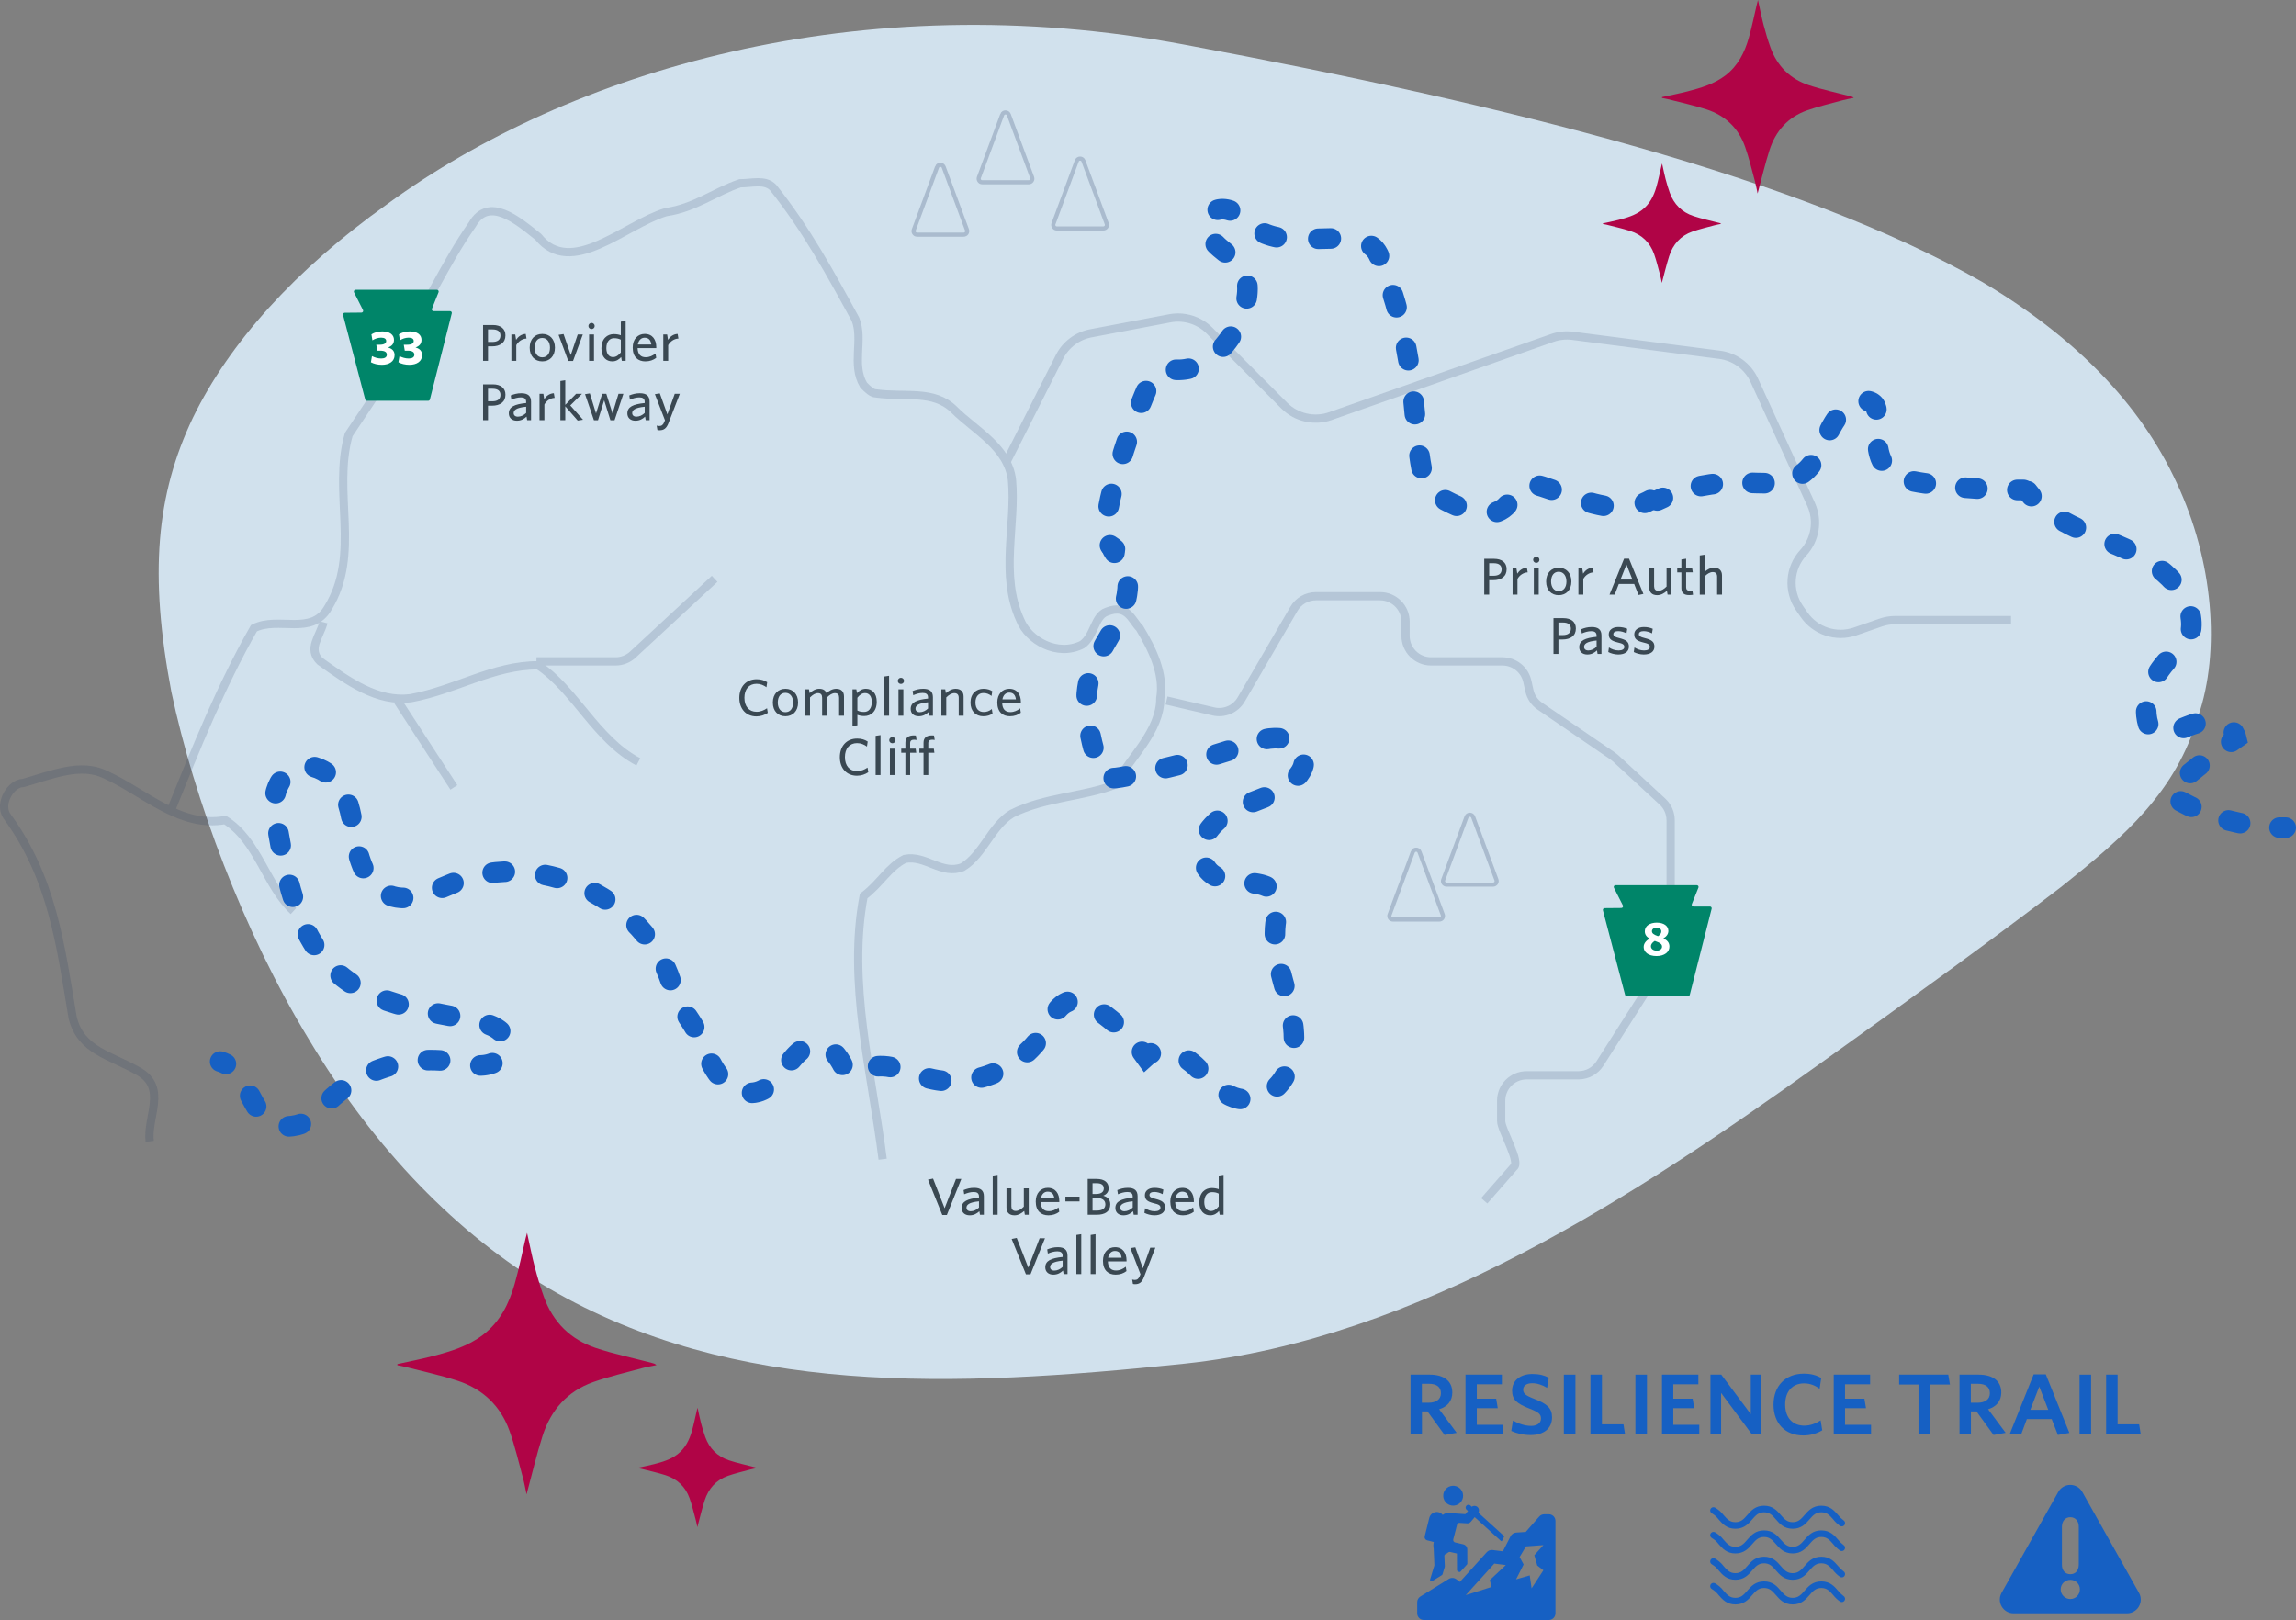 <?xml version="1.0" encoding="UTF-8"?><svg id="Layer_2" xmlns="http://www.w3.org/2000/svg" viewBox="0 0 557.333 393.258"><rect x="0" y="0" width="557.333" height="393.258" fill="#808080" stroke="none"/><g id="Layer_1-2"><path d="M41.609,167.989c5.438,25.746,17.454,58.206,33.447,84.454,16.029,26.732,36.037,47.253,58.252,60.348,44.8,26.071,97.464,24.174,154.291,18.228,56.827-6.038,109.492-40.797,154.266-72.882,22.24-15.902,42.247-30.414,58.277-42.698,15.994-12.736,28.01-23.246,33.447-41.558,5.438-15.72,3.687-37.722-5.215-56.653-8.867-19.315-24.884-35.558-47.184-48.772-44.231-25.279-114.562-42.87-193.591-57.605-79.029-14.82-149.36,6.372-193.616,38.706-22.276,15.885-38.292,33.585-47.159,51.854-8.902,18.688-10.653,37.945-5.215,66.579Z" style="fill:#d1e1ed;"/><g style="opacity:.15;"><path d="M36.335,277.051c-.688-5.981,4.312-12.981-2.688-16.981s-14-5-16-13c-3-18-5-34-16-49-2-3,1-8,4-8,7-2,14-5,20-2,9,4,18,13,29,11,8,5,10,16,16.6,22.089" style="fill:none; stroke:#142c57; stroke-miterlimit:10; stroke-width:2px;"/><path d="M154.951,184.943c-10.304-5.448-15.304-17.448-24.304-23.448-11,0-20,6-31,8-8,1-15-4-22-9-3-3,0-6,.882-9.437" style="fill:none; stroke:#142c57; stroke-miterlimit:10; stroke-width:2px;"/><line x1="110.175" y1="191.143" x2="96.462" y2="170.046" style="fill:none; stroke:#142c57; stroke-miterlimit:10; stroke-width:2px;"/><path d="M173.467,140.51l-19.846,18.394c-1.143,1.06-2.645,1.649-4.204,1.649h-19.2" style="fill:none; stroke:#142c57; stroke-miterlimit:10; stroke-width:2px;"/><path d="M214.256,281.403c-2.608-20.907-8.608-42.907-4.608-63.907,4-3,6-7,10-9,5-1,9,4,14,2,5-3,7-10,12-13,8-4,17-4,25-7,4-7,11-13,11-21,1-6-2-12-5-17-2-2-3-6-8-4-3,1-3,6-6,8-6,3-13-1-15-6-5-11-1-23-2-34-1-8-9-12-14-17s-12-3-19-4c-1,0-2-1-3-2-3-5,0-11-2-16-6-11-12-22-20-32-2-2-5-1-8-1-6,2-11,6-18,7-10,3-23,16-31,6-5-4-12-10-16-3-7,10-11,20-18,30l-6,12-6,9c-4,14,3,29-5,42-4,7-12,2-18,5-8,14-14,29-20.038,43.922" style="fill:none; stroke:#142c57; stroke-miterlimit:10; stroke-width:2px;"/><path d="M360.288,291.494l7.147-8.164c1.77-1.138-3.039-9.07-3.039-11.175v-4.944c0-3.415,2.769-6.184,6.184-6.184h12.575c2.113,0,4.08-1.079,5.215-2.861l16.196-25.418c.633-.993.969-2.146.969-3.323v-30.3c0-1.726-.721-3.373-1.99-4.544l-11.393-10.516c-.22-.203-.455-.39-.703-.56l-17.656-12.08c-1.295-.886-2.204-2.231-2.545-3.762l-.504-2.268c-.629-2.829-3.138-4.843-6.037-4.843h-17.336c-3.415,0-6.184-2.769-6.184-6.184v-3.455c0-3.415-2.769-6.184-6.184-6.184h-15.576c-2.202,0-4.238,1.171-5.345,3.074l-12.79,21.983c-1.366,2.348-4.105,3.53-6.75,2.912l-11.371-2.653" style="fill:none; stroke:#142c57; stroke-miterlimit:10; stroke-width:2px;"/><path d="M244.209,112.333l12.972-25.691c1.508-2.988,4.32-5.105,7.608-5.729l19.164-3.64c3.509-.667,7.121.449,9.643,2.979l18.142,18.2c2.932,2.942,7.294,3.936,11.211,2.556l53.841-18.965c1.589-.56,3.288-.739,4.959-.523l35.678,4.604c3.689.476,6.871,2.821,8.419,6.203l13.758,30.065c1.805,3.945,1.069,8.588-1.869,11.78h0c-3.41,3.706-3.799,9.28-.935,13.424l1.127,1.631c2.752,3.981,7.821,5.639,12.393,4.054l6.214-2.155c1.135-.394,2.328-.595,3.53-.595h28.093" style="fill:none; stroke:#142c57; stroke-miterlimit:10; stroke-width:2px;"/></g><path d="M53.447,257.7c.496.138.958.326,1.39.557" style="fill:none; stroke:#1660c3; stroke-linecap:round; stroke-miterlimit:10; stroke-width:5px;"/><path d="M60.73,265.998c2.331,4.447,4.828,8.664,11.354,7.136,2.202-.515,4.101-1.853,5.564-3.578,7.843-9.245,20.673-13.734,32.568-11.752,3.225.537,6.51,1.524,9.691.141,1.863-.81,3.228-2.58,3.105-4.608-.196-3.228-3.897-4.707-6.997-5.381-11.643-2.532-24.377-3.593-33.489-11.27-11.056-9.314-13.343-25.455-15.786-39.327-.502-2.853.021-5.84,1.683-8.212,4.29-6.124,11.844-2.593,14.676,2.614,2.3,4.23,2.518,9.231,3.5,13.945s3.214,9.722,7.669,11.549c5.432,2.227,11.332-1.165,16.805-3.288,19.304-7.487,43.68,3.269,51.162,22.574.972,2.509,1.694,5.128,2.968,7.498.954,1.773,2.2,3.372,3.214,5.112,2.614,4.483,3.646,9.819,7.574,13.554,1.336,1.27,2.993,2.203,4.813,2.497,8.81,1.426,10.336-11.98,17.684-11.572,2.986.166,4.963,2.616,6.324,5.453.659,1.374,2.397,1.88,3.698,1.085,1.976-1.207,4.58-1.568,6.933-1.262,3.498.455,6.742,2.035,10.161,2.9,10.659,2.696,22.812-2.5,28.227-12.07,1.849-3.267,3.615-7.477,8.077-6.799.933.142,1.82.508,2.626.999,3.48,2.12,6.673,4.706,9.478,7.661" style="fill:none; stroke:#1660c3; stroke-dasharray:2.962 9.872; stroke-linecap:round; stroke-miterlimit:10; stroke-width:5px;"/><path d="M277.213,255.352c.304.397.601.8.892,1.207.383-.351.795-.632,1.228-.851" style="fill:none; stroke:#1660c3; stroke-linecap:round; stroke-miterlimit:10; stroke-width:5px;"/><path d="M288.584,257.467c.554.391,1.076.813,1.554,1.255,4.037,3.731,7.476,8.923,13.793,8.111,3.49-.448,6.41-2.777,8.086-5.87,3.529-6.51,1.909-13.764.052-20.502-1.673-6.068-3.557-12.354-2.031-18.561.228-.928.354-1.889.211-2.833-1.294-8.535-14.909-1.247-18.121-9.743-.961-2.54-.426-5.398,1.144-7.614,5.225-7.376,15.924-6.741,21.534-13.116,1.448-1.645,2.505-3.811.994-6.288-.903-1.479-2.424-2.504-4.114-2.89-3.144-.718-6.299.405-9.31,1.438-9.876,3.389-20.015,6.008-30.297,7.826-1.476.261-3.182.446-4.302-.55-.716-.636-1.007-1.611-1.267-2.532-1.945-6.896-3.896-14.208-2.014-21.122,1.563-5.744,5.597-10.481,7.879-15.979,1.423-3.428,1.901-7.635.831-11.072" style="fill:none; stroke:#1660c3; stroke-dasharray:2.958 9.86; stroke-linecap:round; stroke-miterlimit:10; stroke-width:5px;"/><path d="M270.638,133.277c-.365-.329-.765-.629-1.201-.897" style="fill:none; stroke:#1660c3; stroke-linecap:round; stroke-miterlimit:10; stroke-width:5px;"/><path d="M270.514,134.181c-.276-.426-.515-.865-.722-1.314" style="fill:none; stroke:#1660c3; stroke-linecap:round; stroke-miterlimit:10; stroke-width:5px;"/><path d="M269.131,122.891c.223-1.25.513-2.489.822-3.688,2.317-9.004,5.372-17.819,9.124-26.326.408-.926.858-1.891,1.675-2.488,1.387-1.015,3.294-.647,5.013-.611,7.146.151,12.841-6.208,15.532-12.83,1.537-3.782,2.377-8.333.181-11.774-2.111-3.309-6.445-4.644-8.115-8.457-.554-1.266-.626-2.735.015-3.959,1.363-2.606,4.442-2.31,6.559-1.048,1.687,1.006,3.013,2.518,4.622,3.644,6.999,4.897,16.706,1.293,25.059,3.078,1.52.325,3.071.879,4.103,2.04.684.769,1.085,1.743,1.46,2.702,3.528,8.994,5.97,18.413,7.256,27.987.931,6.927,1.259,13.93,2.341,20.835.369,2.355.873,4.802,2.373,6.654,1.337,1.65,3.307,2.632,5.215,3.564,4.221,2.064,9.781,3.958,13.165.698,1.677-1.615,2.447-4.279,4.625-5.104,1.364-.517,2.889-.129,4.277.317,6.47,2.082,13.464,5.366,19.897,5.034" style="fill:none; stroke:#1660c3; stroke-dasharray:3.044 10.147; stroke-linecap:round; stroke-miterlimit:10; stroke-width:5px;"/><path d="M399.256,122.064c.454-.192.903-.411,1.347-.659" style="fill:none; stroke:#1660c3; stroke-linecap:round; stroke-miterlimit:10; stroke-width:5px;"/><path d="M402.288,121.484c.452-.214.907-.421,1.366-.62" style="fill:none; stroke:#1660c3; stroke-linecap:round; stroke-miterlimit:10; stroke-width:5px;"/><path d="M412.888,117.987c3.159-.627,6.383-.92,9.603-.864,5.136.089,10.796.913,14.959-2.095,3.203-2.313,4.614-6.297,6.304-9.868,1.69-3.571,4.318-7.28,8.232-7.823,1.071-.148,2.297.024,2.977.865.489.606.594,1.429.639,2.207.255,4.433-.662,9.417,2.111,12.884,2.195,2.744,5.981,3.527,9.461,4.018,5.861.826,11.766,1.338,17.682,1.534" style="fill:none; stroke:#1660c3; stroke-dasharray:2.905 9.685; stroke-linecap:round; stroke-miterlimit:10; stroke-width:5px;"/><path d="M489.69,118.934c.5.002,1,.002,1.5-.001" style="fill:none; stroke:#1660c3; stroke-linecap:round; stroke-miterlimit:10; stroke-width:5px;"/><path d="M492.183,119.256c.297.407.607.799.928,1.178" style="fill:none; stroke:#1660c3; stroke-linecap:round; stroke-miterlimit:10; stroke-width:5px;"/><path d="M501.147,126.69c4.086,2.233,8.643,3.884,12.935,5.699,7.949,3.362,16.334,8.789,17.707,17.309.297,1.84.214,3.811-.678,5.447-.827,1.516-2.253,2.592-3.534,3.749-4.714,4.256-7.935,10.905-6.098,16.984.201.664.474,1.335.983,1.807,1.111,1.03,2.877.758,4.314.278,2.911-.973,5.668-2.54,8.72-2.869.82-.088,1.679-.048,2.51.116" style="fill:none; stroke:#1660c3; stroke-dasharray:3.072 10.24; stroke-linecap:round; stroke-miterlimit:10; stroke-width:5px;"/><path d="M542.255,177.831c.264.414.463.873.58,1.375-.41.286-.819.574-1.226.864" style="fill:none; stroke:#1660c3; stroke-linecap:round; stroke-miterlimit:10; stroke-width:5px;"/><path d="M533.899,185.838c-1.698,1.336-3.373,2.7-5.026,4.092-.746.628-1.555,1.41-1.5,2.384.059,1.045,1.073,1.742,1.993,2.242,5.919,3.221,12.469,5.27,19.164,6.027" style="fill:none; stroke:#1660c3; stroke-dasharray:2.889 9.629; stroke-linecap:round; stroke-miterlimit:10; stroke-width:5px;"/><path d="M553.333,200.903c.5.01,1.0.013,1.5.008" style="fill:none; stroke:#1660c3; stroke-linecap:round; stroke-miterlimit:10; stroke-width:5px;"/><path d="M86.314,70.35h19.745c.301,0,.508.304.396.584l-1.605,4.012c-.112.28.094.584.396.584h4.003c.278,0,.481.262.413.531l-5.309,20.906c-.048.189-.218.321-.413.321h-14.881c-.194,0-.363-.131-.412-.318l-5.382-20.518c-.07-.269.131-.532.408-.534l4.061-.036c.316-.003.519-.337.376-.619l-2.175-4.295c-.144-.283.062-.619.38-.619Z" style="fill:#008569;"/><path d="M392.14,214.877h19.745c.301,0,.508.304.396.584l-1.605,4.012c-.112.28.094.584.396.584h4.003c.278,0,.481.262.413.531l-5.309,20.906c-.048.189-.218.321-.413.321h-14.881c-.194,0-.363-.131-.412-.318l-5.382-20.518c-.07-.269.131-.532.408-.534l4.061-.036c.316-.003.519-.337.376-.619l-2.175-4.295c-.144-.283.062-.619.38-.619Z" style="fill:#008569;"/><rect x="110.175" y="97.197" width="133.904" height="48.573" style="fill:none;"/><rect x="344.692" y="134.652" width="88.767" height="38.447" style="fill:none;"/><path d="M362.458,140.834h-.972v3.514h-1.199v-8.695h2.375c1.906,0,3.058.899,3.058,2.519,0,1.775-1.307,2.663-3.262,2.663ZM362.602,136.72h-1.115v3.046h1.031c1.248,0,1.991-.479,1.991-1.559,0-.983-.672-1.487-1.907-1.487Z" style="fill:#3a4852;"/><path d="M368.351,140.546v3.802h-1.188v-6.404h.935l.204,1.307c.479-.731,1.247-1.391,2.339-1.44l.192,1.127c-1.103.048-2.039.768-2.483,1.607Z" style="fill:#3a4852;"/><path d="M372.923,136.636c-.42,0-.768-.324-.768-.744,0-.408.348-.755.768-.755s.756.348.756.755c0,.42-.336.744-.756.744ZM372.323,144.348v-6.404h1.188v6.404h-1.188Z" style="fill:#3a4852;"/><path d="M378.358,144.48c-1.763,0-3.047-1.223-3.047-3.322,0-2.111,1.296-3.346,3.047-3.346,1.775,0,3.082,1.235,3.082,3.346,0,2.099-1.319,3.322-3.082,3.322ZM378.358,138.795c-1.212,0-1.847.995-1.847,2.362,0,1.319.659,2.339,1.847,2.339,1.235,0,1.883-.983,1.883-2.339,0-1.331-.684-2.362-1.883-2.362Z" style="fill:#3a4852;"/><path d="M384.334,140.546v3.802h-1.188v-6.404h.935l.204,1.307c.479-.731,1.247-1.391,2.339-1.44l.192,1.127c-1.103.048-2.039.768-2.483,1.607Z" style="fill:#3a4852;"/><path d="M394.233,135.616h1.199l3.49,8.563-1.188.252-1.055-2.675h-3.731l-1.007,2.591h-1.248l3.538-8.731ZM393.358,140.69h2.902l-1.451-3.658-1.451,3.658Z" style="fill:#3a4852;"/><path d="M404.793,144.348l-.155-.923c-.648.564-1.44,1.055-2.363,1.055-1.283,0-1.942-.72-1.942-1.883v-4.653h1.187v4.365c0,.672.312,1.116,1.056,1.116.672,0,1.344-.42,1.967-1.044v-4.438h1.188v6.404h-.935Z" style="fill:#3a4852;"/><path d="M410.038,144.456c-1.139,0-1.895-.408-1.895-1.691v-3.826h-1.008v-.995h1.008v-2.135l1.151-.18v2.315h1.463l.156.995h-1.619v3.622c0,.528.24.852.935.852.228,0,.432-.012.588-.048l.155,1.007c-.203.048-.503.084-.935.084Z" style="fill:#3a4852;"/><path d="M416.817,144.348v-4.366c0-.671-.311-1.115-1.056-1.115-.671,0-1.343.42-1.967,1.044v4.438h-1.188v-9.511l1.188-.18v4.138c.565-.48,1.332-.984,2.267-.984,1.272,0,1.943.72,1.943,1.883v4.653h-1.188Z" style="fill:#3a4852;"/><path d="M379.265,155.234h-.972v3.514h-1.199v-8.695h2.375c1.906,0,3.058.899,3.058,2.519,0,1.775-1.307,2.663-3.262,2.663ZM379.408,151.12h-1.115v3.046h1.031c1.248,0,1.991-.479,1.991-1.559,0-.983-.672-1.487-1.907-1.487Z" style="fill:#3a4852;"/><path d="M387.796,158.748l-.144-.863c-.552.527-1.283.995-2.351.995-1.188,0-1.955-.695-1.955-1.775,0-1.595,1.392-2.231,4.21-2.519v-.276c0-.804-.504-1.091-1.283-1.091-.804,0-1.571.24-2.303.552l-.156-1.02c.791-.312,1.547-.54,2.555-.54,1.595,0,2.374.636,2.374,2.051v4.485h-.947ZM387.557,155.486c-2.483.24-3.035.875-3.035,1.547,0,.527.384.863,1.02.863.732,0,1.44-.348,2.016-.899v-1.511Z" style="fill:#3a4852;"/><path d="M392.801,158.88c-.875,0-1.835-.288-2.41-.6l.168-1.115c.636.419,1.44.731,2.339.731.875,0,1.391-.312,1.391-.852,0-.587-.384-.815-1.606-1.091-1.548-.384-2.171-.839-2.171-1.979,0-1.02.888-1.763,2.326-1.763.815,0,1.548.156,2.159.432l-.18,1.103c-.588-.311-1.319-.54-2.016-.54-.779,0-1.175.288-1.175.744,0,.432.336.684,1.403.935,1.631.408,2.374.863,2.374,2.075,0,1.175-.911,1.919-2.603,1.919Z" style="fill:#3a4852;"/><path d="M398.992,158.88c-.875,0-1.835-.288-2.41-.6l.168-1.115c.636.419,1.44.731,2.339.731.875,0,1.391-.312,1.391-.852,0-.587-.384-.815-1.606-1.091-1.548-.384-2.171-.839-2.171-1.979,0-1.02.888-1.763,2.326-1.763.815,0,1.548.156,2.159.432l-.18,1.103c-.588-.311-1.319-.54-2.016-.54-.779,0-1.175.288-1.175.744,0,.432.336.684,1.403.935,1.631.408,2.374.863,2.374,2.075,0,1.175-.911,1.919-2.603,1.919Z" style="fill:#3a4852;"/><path d="M229.837,294.946h-1.103l-3.466-8.587,1.224-.252,2.807,7.196,2.758-7.112h1.296l-3.515,8.755Z" style="fill:#3a4852;"/><path d="M237.877,294.886l-.144-.863c-.552.527-1.283.995-2.351.995-1.188,0-1.955-.695-1.955-1.775,0-1.595,1.391-2.231,4.209-2.519v-.276c0-.804-.503-1.091-1.283-1.091-.804,0-1.571.24-2.303.552l-.155-1.02c.791-.312,1.547-.54,2.555-.54,1.595,0,2.374.636,2.374,2.051v4.485h-.947ZM237.637,291.624c-2.482.24-3.034.875-3.034,1.547,0,.527.384.863,1.02.863.731,0,1.44-.348,2.015-.899v-1.511Z" style="fill:#3a4852;"/><path d="M240.975,294.886v-9.511l1.188-.18v9.69h-1.188Z" style="fill:#3a4852;"/><path d="M248.773,294.886l-.156-.923c-.647.564-1.438,1.055-2.362,1.055-1.283,0-1.943-.72-1.943-1.883v-4.653h1.188v4.365c0,.672.312,1.116,1.056,1.116.672,0,1.343-.42,1.967-1.044v-4.438h1.188v6.404h-.935Z" style="fill:#3a4852;"/><path d="M254.486,295.018c-1.739,0-3.07-1.007-3.07-3.358,0-2.051,1.247-3.311,2.915-3.311,1.919,0,2.806,1.44,2.806,3.203v.252h-4.533c.048,1.511.779,2.207,1.967,2.207.947,0,1.667-.36,2.387-.912l.168,1.056c-.695.54-1.559.863-2.639.863ZM252.662,290.917h3.274c-.132-1.044-.636-1.643-1.619-1.643-.804,0-1.463.552-1.655,1.643Z" style="fill:#3a4852;"/><path d="M258.614,291.648v-1.163h3.431v1.163h-3.431Z" style="fill:#3a4852;"/><path d="M266.174,294.886h-2.147v-8.695h2.171c1.98,0,2.915.924,2.915,2.267,0,.876-.492,1.463-1.308,1.799,1.02.288,1.703.935,1.703,2.087,0,1.739-1.259,2.542-3.334,2.542ZM266.174,287.223h-.972v2.614h.888c1.199,0,1.847-.492,1.847-1.343,0-.791-.527-1.271-1.763-1.271ZM266.222,290.82h-1.02v3.046h1.067c1.295,0,2.051-.503,2.051-1.499s-.743-1.547-2.099-1.547Z" style="fill:#3a4852;"/><path d="M275.196,294.886l-.144-.863c-.552.527-1.283.995-2.351.995-1.188,0-1.955-.695-1.955-1.775,0-1.595,1.392-2.231,4.21-2.519v-.276c0-.804-.504-1.091-1.283-1.091-.804,0-1.571.24-2.303.552l-.156-1.02c.791-.312,1.547-.54,2.555-.54,1.595,0,2.374.636,2.374,2.051v4.485h-.947ZM274.957,291.624c-2.483.24-3.035.875-3.035,1.547,0,.527.384.863,1.02.863.732,0,1.44-.348,2.016-.899v-1.511Z" style="fill:#3a4852;"/><path d="M280.201,295.018c-.875,0-1.835-.288-2.41-.6l.168-1.115c.636.419,1.44.731,2.339.731.875,0,1.391-.312,1.391-.852,0-.587-.384-.815-1.606-1.091-1.548-.384-2.171-.839-2.171-1.979,0-1.02.888-1.763,2.326-1.763.815,0,1.548.156,2.159.432l-.18,1.103c-.588-.311-1.319-.54-2.016-.54-.779,0-1.175.288-1.175.744,0,.432.336.684,1.403.935,1.631.408,2.374.863,2.374,2.075,0,1.175-.911,1.919-2.603,1.919Z" style="fill:#3a4852;"/><path d="M287.149,295.018c-1.738,0-3.07-1.007-3.07-3.358,0-2.051,1.248-3.311,2.915-3.311,1.919,0,2.807,1.44,2.807,3.203v.252h-4.534c.048,1.511.78,2.207,1.967,2.207.948,0,1.668-.36,2.387-.912l.168,1.056c-.695.54-1.559.863-2.639.863ZM285.326,290.917h3.274c-.133-1.044-.636-1.643-1.619-1.643-.804,0-1.464.552-1.655,1.643Z" style="fill:#3a4852;"/><path d="M296.076,294.886l-.156-.923c-.504.576-1.188,1.055-2.159,1.055-1.438,0-2.639-1.007-2.639-3.154,0-2.338,1.403-3.466,3.022-3.466.66,0,1.26.12,1.691.288v-3.31l1.176-.18v9.69h-.935ZM295.836,289.753c-.527-.252-.947-.36-1.655-.36-1.067,0-1.858.828-1.858,2.423,0,1.415.684,2.159,1.606,2.159.768,0,1.355-.444,1.907-1.127v-3.094Z" style="fill:#3a4852;"/><path d="M250.141,309.346h-1.103l-3.466-8.587,1.224-.252,2.807,7.196,2.758-7.112h1.296l-3.515,8.755Z" style="fill:#3a4852;"/><path d="M258.181,309.287l-.144-.863c-.552.527-1.283.995-2.351.995-1.188,0-1.955-.695-1.955-1.775,0-1.595,1.391-2.231,4.209-2.519v-.275c0-.804-.503-1.092-1.283-1.092-.804,0-1.571.24-2.303.552l-.155-1.02c.791-.311,1.547-.539,2.555-.539,1.595,0,2.374.636,2.374,2.051v4.485h-.947ZM257.94,306.025c-2.482.239-3.034.875-3.034,1.547,0,.527.384.863,1.02.863.731,0,1.44-.348,2.015-.899v-1.511Z" style="fill:#3a4852;"/><path d="M261.278,309.287v-9.511l1.188-.18v9.69h-1.188Z" style="fill:#3a4852;"/><path d="M264.747,309.287v-9.511l1.188-.18v9.69h-1.188Z" style="fill:#3a4852;"/><path d="M270.805,309.419c-1.738,0-3.07-1.008-3.07-3.358,0-2.051,1.248-3.31,2.915-3.31,1.919,0,2.807,1.438,2.807,3.202v.252h-4.534c.048,1.511.78,2.206,1.967,2.206.948,0,1.668-.359,2.387-.911l.168,1.056c-.695.54-1.559.863-2.639.863ZM268.983,305.317h3.274c-.133-1.044-.636-1.644-1.619-1.644-.804,0-1.464.552-1.655,1.644Z" style="fill:#3a4852;"/><path d="M277.705,309.97c-.527,1.415-1.224,1.763-2.195,1.763-.251,0-.384-.035-.503-.06l-.181-1.067c.204.048.444.096.636.096.565,0,.924-.264,1.199-.947l.181-.443-2.447-6.333,1.199-.191,1.835,5.097,1.787-5.001h1.235l-2.746,7.088Z" style="fill:#3a4852;"/><path d="M119.43,84.079h-.972v3.514h-1.199v-8.695h2.375c1.906,0,3.058.899,3.058,2.519,0,1.775-1.307,2.663-3.262,2.663ZM119.573,79.965h-1.115v3.046h1.031c1.248,0,1.991-.479,1.991-1.559,0-.983-.672-1.487-1.907-1.487Z" style="fill:#3a4852;"/><path d="M125.322,83.792v3.802h-1.188v-6.404h.935l.204,1.307c.479-.731,1.247-1.391,2.339-1.44l.192,1.127c-1.103.048-2.039.768-2.483,1.607Z" style="fill:#3a4852;"/><path d="M131.622,87.725c-1.763,0-3.047-1.223-3.047-3.322,0-2.111,1.296-3.346,3.047-3.346,1.775,0,3.082,1.235,3.082,3.346,0,2.099-1.319,3.322-3.082,3.322ZM131.622,82.041c-1.212,0-1.847.995-1.847,2.362,0,1.319.659,2.339,1.847,2.339,1.235,0,1.883-.983,1.883-2.339,0-1.331-.684-2.362-1.883-2.362Z" style="fill:#3a4852;"/><path d="M139.098,87.629h-1.151l-2.363-6.345,1.212-.192,1.751,5.085,1.69-4.989h1.235l-2.374,6.44Z" style="fill:#3a4852;"/><path d="M143.599,79.882c-.42,0-.768-.324-.768-.744,0-.408.348-.755.768-.755s.755.348.755.755c0,.42-.335.744-.755.744ZM142.999,87.593v-6.404h1.188v6.404h-1.188Z" style="fill:#3a4852;"/><path d="M150.94,87.593l-.156-.923c-.504.576-1.188,1.055-2.159,1.055-1.438,0-2.639-1.007-2.639-3.154,0-2.338,1.403-3.466,3.022-3.466.66,0,1.26.12,1.691.288v-3.31l1.176-.18v9.69h-.935ZM150.7,82.46c-.527-.252-.947-.36-1.655-.36-1.067,0-1.858.828-1.858,2.423,0,1.415.684,2.159,1.606,2.159.768,0,1.355-.444,1.907-1.127v-3.094Z" style="fill:#3a4852;"/><path d="M156.653,87.725c-1.738,0-3.07-1.007-3.07-3.358,0-2.051,1.248-3.311,2.915-3.311,1.919,0,2.807,1.44,2.807,3.203v.252h-4.534c.048,1.511.78,2.207,1.967,2.207.948,0,1.668-.36,2.387-.912l.168,1.056c-.695.54-1.559.863-2.639.863ZM154.83,83.624h3.273c-.132-1.044-.635-1.643-1.618-1.643-.804,0-1.464.552-1.655,1.643Z" style="fill:#3a4852;"/><path d="M162.197,83.792v3.802h-1.188v-6.404h.935l.204,1.307c.479-.731,1.247-1.391,2.339-1.44l.192,1.127c-1.103.048-2.039.768-2.483,1.607Z" style="fill:#3a4852;"/><path d="M119.43,98.48h-.972v3.514h-1.199v-8.695h2.375c1.906,0,3.058.899,3.058,2.519,0,1.775-1.307,2.663-3.262,2.663ZM119.573,94.366h-1.115v3.047h1.031c1.248,0,1.991-.48,1.991-1.56,0-.983-.672-1.487-1.907-1.487Z" style="fill:#3a4852;"/><path d="M127.96,101.994l-.144-.863c-.552.527-1.283.995-2.351.995-1.188,0-1.955-.695-1.955-1.775,0-1.595,1.392-2.231,4.21-2.519v-.275c0-.804-.504-1.092-1.283-1.092-.804,0-1.571.24-2.303.552l-.156-1.02c.791-.311,1.547-.539,2.555-.539,1.595,0,2.374.636,2.374,2.051v4.485h-.947ZM127.721,98.732c-2.483.239-3.035.875-3.035,1.547,0,.527.384.863,1.02.863.732,0,1.44-.348,2.016-.899v-1.511Z" style="fill:#3a4852;"/><path d="M132.149,98.192v3.802h-1.188v-6.404h.935l.204,1.307c.479-.731,1.247-1.391,2.339-1.438l.192,1.127c-1.103.048-2.039.768-2.483,1.607Z" style="fill:#3a4852;"/><path d="M140.236,102.09l-3.022-3.454v3.358h-1.188v-9.511l1.188-.18v5.973l2.639-2.687h1.428l-2.854,2.83,3.094,3.466-1.283.204Z" style="fill:#3a4852;"/><path d="M149.175,102.018h-1.007l-1.512-4.857-1.499,4.857h-.983l-2.159-6.333,1.164-.191,1.499,4.869,1.499-4.773h.995l1.512,4.773,1.451-4.773h1.188l-2.147,6.429Z" style="fill:#3a4852;"/><path d="M156.736,101.994l-.144-.863c-.552.527-1.283.995-2.351.995-1.188,0-1.955-.695-1.955-1.775,0-1.595,1.392-2.231,4.21-2.519v-.275c0-.804-.504-1.092-1.283-1.092-.804,0-1.571.24-2.303.552l-.156-1.02c.791-.311,1.547-.539,2.555-.539,1.595,0,2.374.636,2.374,2.051v4.485h-.947ZM156.497,98.732c-2.483.239-3.035.875-3.035,1.547,0,.527.384.863,1.02.863.732,0,1.44-.348,2.016-.899v-1.511Z" style="fill:#3a4852;"/><path d="M162.281,102.677c-.527,1.415-1.224,1.763-2.195,1.763-.251,0-.384-.035-.503-.06l-.181-1.067c.204.048.444.096.636.096.565,0,.924-.264,1.199-.947l.181-.443-2.447-6.333,1.199-.191,1.835,5.097,1.787-5.001h1.235l-2.746,7.088Z" style="fill:#3a4852;"/><path d="M92.697,88.555c-1.045,0-1.98-.242-2.662-.616l.253-1.497c.671.352,1.43.584,2.255.584.836,0,1.353-.319,1.353-.913,0-.638-.473-.99-1.672-.99h-.649l-.242-1.441h.847c1.089,0,1.562-.352,1.562-.913,0-.495-.407-.803-1.221-.803-.77,0-1.507.253-2.123.649l-.242-1.453c.649-.418,1.562-.715,2.629-.715,1.837,0,2.849.836,2.849,2.046,0,1.034-.594,1.551-1.452,1.859,1.001.286,1.595.836,1.595,1.859,0,1.519-1.309,2.343-3.081,2.343Z" style="fill:#fff;"/><path d="M99.374,88.555c-1.045,0-1.98-.242-2.662-.616l.253-1.497c.671.352,1.431.584,2.256.584.836,0,1.353-.319,1.353-.913,0-.638-.473-.99-1.672-.99h-.649l-.242-1.441h.848c1.089,0,1.562-.352,1.562-.913,0-.495-.407-.803-1.222-.803-.769,0-1.507.253-2.123.649l-.242-1.453c.649-.418,1.562-.715,2.63-.715,1.837,0,2.849.836,2.849,2.046,0,1.034-.594,1.551-1.452,1.859,1.001.286,1.596.836,1.596,1.859,0,1.519-1.31,2.343-3.081,2.343Z" style="fill:#fff;"/><path d="M400.442,227.856c-.77-.429-1.177-1.001-1.177-1.782,0-1.331,1.243-2.101,2.904-2.101,1.749,0,2.816.836,2.816,2.013,0,.748-.462,1.353-1.211,1.804.969.473,1.464,1.056,1.464,2.002,0,1.298-1.188,2.288-3.125,2.288-2.046,0-3.124-1.012-3.124-2.189,0-.847.55-1.54,1.452-2.036ZM402.147,230.771c.737,0,1.299-.396,1.299-.968,0-.616-.419-.913-1.761-1.397-.561.341-.935.781-.935,1.309,0,.627.595,1.056,1.397,1.056ZM402.477,227.262c.495-.319.792-.693.792-1.177,0-.528-.462-.891-1.155-.891-.682,0-1.122.374-1.122.847,0,.506.363.825,1.485,1.221Z" style="fill:#fff;"/><path d="M183.629,173.906c-2.531,0-4.162-1.823-4.162-4.498,0-2.699,1.655-4.521,4.197-4.521,1.068,0,1.871.264,2.567.72l-.181,1.223c-.659-.479-1.438-.839-2.398-.839-1.847,0-2.95,1.319-2.95,3.406,0,2.075,1.115,3.394,2.95,3.394.972,0,1.823-.372,2.543-.864l.18,1.127c-.695.492-1.703.852-2.746.852Z" style="fill:#3a4852;"/><path d="M190.649,173.87c-1.764,0-3.047-1.223-3.047-3.322,0-2.111,1.296-3.346,3.047-3.346,1.774,0,3.082,1.235,3.082,3.346,0,2.099-1.319,3.322-3.082,3.322ZM190.649,168.185c-1.212,0-1.848.995-1.848,2.362,0,1.319.66,2.339,1.848,2.339,1.235,0,1.883-.983,1.883-2.339,0-1.331-.684-2.362-1.883-2.362Z" style="fill:#3a4852;"/><path d="M203.69,173.738v-4.366c0-.671-.264-1.115-1.02-1.115-.66,0-1.296.42-1.919,1.044v4.438h-1.188v-4.366c0-.671-.264-1.115-1.02-1.115-.659,0-1.295.42-1.919,1.044v4.438h-1.188v-6.404h.935l.156.923c.647-.552,1.391-1.056,2.326-1.056.983,0,1.523.396,1.764,1.056.623-.552,1.427-1.056,2.362-1.056,1.283,0,1.895.72,1.895,1.883v4.653h-1.188Z" style="fill:#3a4852;"/><path d="M209.801,173.822c-.66,0-1.26-.12-1.679-.288v2.531l-1.188.167v-8.898h.935l.155.923c.504-.564,1.188-1.056,2.159-1.056,1.44,0,2.639,1.02,2.639,3.154,0,2.339-1.403,3.466-3.022,3.466ZM210.005,168.245c-.756,0-1.344.444-1.883,1.127v3.106c.503.24.923.348,1.631.348,1.079,0,1.871-.828,1.871-2.422,0-1.403-.672-2.159-1.619-2.159Z" style="fill:#3a4852;"/><path d="M214.626,173.738v-9.511l1.188-.18v9.69h-1.188Z" style="fill:#3a4852;"/><path d="M218.695,166.026c-.42,0-.768-.324-.768-.744,0-.408.348-.755.768-.755s.755.348.755.755c0,.42-.335.744-.755.744ZM218.095,173.738v-6.404h1.188v6.404h-1.188Z" style="fill:#3a4852;"/><path d="M225.508,173.738l-.144-.863c-.552.527-1.283.995-2.351.995-1.188,0-1.955-.695-1.955-1.775,0-1.595,1.392-2.231,4.21-2.519v-.276c0-.804-.504-1.091-1.283-1.091-.804,0-1.571.24-2.303.552l-.156-1.02c.791-.312,1.547-.54,2.555-.54,1.595,0,2.374.636,2.374,2.051v4.485h-.947ZM225.269,170.476c-2.483.24-3.035.875-3.035,1.547,0,.527.384.863,1.02.863.732,0,1.44-.348,2.016-.899v-1.511Z" style="fill:#3a4852;"/><path d="M232.72,173.738v-4.366c0-.671-.311-1.115-1.056-1.115-.671,0-1.343.42-1.967,1.044v4.438h-1.188v-6.404h.935l.156.923c.647-.552,1.428-1.056,2.362-1.056,1.272,0,1.943.72,1.943,1.883v4.653h-1.188Z" style="fill:#3a4852;"/><path d="M238.661,173.87c-1.775,0-3.083-1.199-3.083-3.322,0-2.183,1.392-3.346,3.167-3.346.947,0,1.655.276,2.122.588l-.18,1.151c-.588-.444-1.199-.708-1.967-.708-1.151,0-1.942.815-1.942,2.291,0,1.571.852,2.315,1.99,2.315.672,0,1.331-.18,1.991-.72l.168,1.091c-.611.444-1.331.66-2.267.66Z" style="fill:#3a4852;"/><path d="M245.153,173.87c-1.738,0-3.07-1.007-3.07-3.358,0-2.051,1.248-3.311,2.915-3.311,1.919,0,2.807,1.44,2.807,3.203v.252h-4.534c.048,1.511.78,2.207,1.967,2.207.948,0,1.668-.36,2.387-.912l.168,1.056c-.695.54-1.559.863-2.639.863ZM243.33,169.768h3.273c-.132-1.044-.635-1.643-1.618-1.643-.804,0-1.464.552-1.655,1.643Z" style="fill:#3a4852;"/><path d="M208.024,188.306c-2.53,0-4.161-1.823-4.161-4.498,0-2.698,1.654-4.521,4.197-4.521,1.067,0,1.871.265,2.566.72l-.18,1.224c-.66-.479-1.44-.84-2.398-.84-1.848,0-2.95,1.319-2.95,3.406,0,2.075,1.115,3.394,2.95,3.394.971,0,1.822-.372,2.542-.863l.181,1.127c-.696.492-1.703.852-2.747.852Z" style="fill:#3a4852;"/><path d="M212.551,188.138v-9.511l1.188-.18v9.69h-1.188Z" style="fill:#3a4852;"/><path d="M216.618,180.426c-.42,0-.768-.323-.768-.743,0-.408.348-.756.768-.756s.756.348.756.756c0,.42-.336.743-.756.743ZM216.019,188.138v-6.404h1.188v6.404h-1.188Z" style="fill:#3a4852;"/><path d="M221.861,179.563c-.587,0-.935.24-.935.84v1.331h1.344l.144.995h-1.487v5.409h-1.151v-5.409h-1.007v-.995h1.007v-1.451c0-1.272.84-1.764,2.027-1.764.192,0,.348.013.516.024l.168,1.079c-.132-.023-.372-.06-.624-.06Z" style="fill:#3a4852;"/><path d="M226.265,179.563c-.587,0-.935.24-.935.84v1.331h1.344l.144.995h-1.487v5.409h-1.151v-5.409h-1.007v-.995h1.007v-1.451c0-1.272.84-1.764,2.027-1.764.191,0,.348.013.516.024l.168,1.079c-.132-.023-.372-.06-.624-.06Z" style="fill:#3a4852;"/><path d="M355.977,198.339l-5.648,15.232c-.209.565.208,1.165.811,1.165h11.295c.602,0,1.02-.6.811-1.165l-5.648-15.232c-.279-.752-1.342-.752-1.621,0Z" style="fill:none; opacity:.21; stroke:#142c57; stroke-miterlimit:10;"/><path d="M342.951,206.82l-5.648,15.232c-.209.565.208,1.165.811,1.165h11.295c.602,0,1.02-.6.811-1.165l-5.648-15.232c-.279-.752-1.342-.752-1.621,0Z" style="fill:none; opacity:.21; stroke:#142c57; stroke-miterlimit:10;"/><path d="M350.665,348.336l-4.152-5.721h-1.344v5.581h-2.769v-14.503h4.682c3.399,0,5.455,1.54,5.455,4.341,0,2.121-1.262,3.46-3.195,4.061l4.254,5.721-2.931.52ZM346.879,335.913h-1.73v4.601h1.567c1.893,0,3.054-.8,3.054-2.32,0-1.46-.998-2.281-2.891-2.281Z" style="fill:#1660c3;"/><path d="M355.735,348.196v-14.503h8.834v2.34h-6.086v3.501h4.702l.387,2.3h-5.089v4.041h6.311v2.32h-9.059Z" style="fill:#1660c3;"/><path d="M371.592,348.356c-1.853,0-3.439-.4-4.742-1l.407-2.521c1.262.72,2.85,1.3,4.396,1.3,1.404,0,2.401-.64,2.401-1.78,0-1.1-.569-1.56-2.829-2.44-2.972-1.18-4.173-2.101-4.173-4.341,0-2.541,2.076-4.041,4.926-4.041,1.71,0,2.911.34,3.97.9l-.407,2.461c-1.1-.68-2.382-1.121-3.583-1.121-1.526,0-2.219.68-2.219,1.56,0,.94.529,1.4,2.688,2.24,3.155,1.221,4.315,2.261,4.315,4.501,0,2.801-2.198,4.281-5.15,4.281Z" style="fill:#1660c3;"/><path d="M379.613,348.196v-14.503h2.809v14.503h-2.809Z" style="fill:#1660c3;"/><path d="M386.067,348.196v-14.503h2.788v12.062h5.231l.387,2.44h-8.406Z" style="fill:#1660c3;"/><path d="M396.978,348.196v-14.503h2.809v14.503h-2.809Z" style="fill:#1660c3;"/><path d="M403.431,348.196v-14.503h8.834v2.34h-6.086v3.501h4.701l.387,2.3h-5.088v4.041h6.31v2.32h-9.058Z" style="fill:#1660c3;"/><path d="M425.273,348.196l-7.49-10.062v10.062h-2.585v-14.503h2.625l7.165,9.582v-9.582h2.586v14.503h-2.301Z" style="fill:#1660c3;"/><path d="M437.752,348.456c-4.438,0-7.247-2.961-7.247-7.482,0-4.501,2.891-7.521,7.349-7.521,1.75,0,3.094.38,4.233,1.06l-.387,2.601c-1.038-.74-2.259-1.3-3.766-1.3-2.87,0-4.6,1.98-4.6,5.141s1.791,5.121,4.641,5.121c1.466,0,2.789-.52,3.97-1.28l.387,2.401c-1.201.74-2.789,1.26-4.58,1.26Z" style="fill:#1660c3;"/><path d="M445.121,348.196v-14.503h8.834v2.34h-6.086v3.501h4.702l.387,2.3h-5.089v4.041h6.311v2.32h-9.059Z" style="fill:#1660c3;"/><path d="M468.49,336.093v12.102h-2.788v-12.102h-4.702v-2.4h11.928l.407,2.4h-4.845Z" style="fill:#1660c3;"/><path d="M483.921,348.336l-4.152-5.721h-1.344v5.581h-2.768v-14.503h4.682c3.399,0,5.455,1.54,5.455,4.341,0,2.121-1.262,3.46-3.196,4.061l4.255,5.721-2.932.52ZM480.135,335.913h-1.73v4.601h1.567c1.893,0,3.053-.8,3.053-2.32,0-1.46-.997-2.281-2.891-2.281Z" style="fill:#1660c3;"/><path d="M493.651,333.633h2.952l5.72,14.203-2.789.5-1.506-3.861h-6.025l-1.384,3.721h-2.81l5.842-14.563ZM492.838,342.235h4.356l-2.178-5.641-2.178,5.641Z" style="fill:#1660c3;"/><path d="M504.787,348.196v-14.503h2.81v14.503h-2.81Z" style="fill:#1660c3;"/><path d="M511.241,348.196v-14.503h2.788v12.062h5.231l.387,2.44h-8.406Z" style="fill:#1660c3;"/><path d="M355.156,362.944c.075,1.331-.941,2.471-2.272,2.547-1.332.077-2.473-.94-2.549-2.272-.075-1.331.941-2.471,2.272-2.547,1.331-.077,2.471.941,2.549,2.272" style="fill:#1660c3;"/><path d="M375.967,367.592h-1.121c-.463,0-.903.2-1.206.545l-3.285,3.737-2.351.164c-.562.039-1.06.369-1.317.869l-1.883,3.681-2.502-.319v.002c-.52-.065-1.04.126-1.393.515l-6.529,7.206-.899-.651c-.527-.379-1.232-.404-1.785-.064l-6.92,4.282c-.473.294-.76.81-.762,1.366v2.727c0,.424.17.834.47,1.134.302.302.71.471,1.136.471h30.346c.426,0,.834-.17,1.136-.471.3-.3.47-.71.47-1.134v-22.455c0-.426-.17-.834-.47-1.136-.302-.3-.71-.47-1.136-.47h0ZM362.033,385.247l-6.237,1.966,6.933-7.651,2.79.354-3.869,3.649.383,1.681ZM373.159,380.035l1.485,1.148-2.861,4.383-.456-3.136-3.317.958,1.836-3.607-.968-1.809,1.529-2.579,4.238-.314-2.2,2.458.715,2.498Z" style="fill:#1660c3;"/><path d="M358.86,367.212c.269-.45.183-1.027-.205-1.379-.388-.352-.97-.381-1.393-.07l-.336-.304c-.136-.124-.315-.19-.5-.179-.183.008-.356.089-.48.227-.124.136-.188.315-.179.5.008.185.091.357.228.48l.347.315-.643.763-2.925-.211c-.299-.022-.596-.065-.893-.102l-.002.002c-.602-.072-1.208.109-1.673.5-.275-.362-.674-.609-1.123-.691-.975-.164-1.909.456-2.138,1.419l-1.107,4.462c-.106.429.154.864.584.972l1.621.403c-.128.535-.138,1.094-.027,1.634v.002l.173,4.03s-.671,2.201-1.049,3.455l.002.002c-.04.134.007.279.117.364.111.086.263.092.383.018l2.368-1.465c.069-.042.121-.109.144-.188l.508-1.654c.042-.138.06-.28.054-.423l-.102-2.361-.002-.002c-.01-.21.114-.404.309-.487.228-.092.44-.225.626-.389.122-.111.292-.156.455-.119l1.653.384.017,4.035v-.002c-.002.141.086.265.218.314.091.032.181.069.269.111.133.06.289.027.386-.081l1.552-1.712v-.002c.057-.062.087-.143.087-.228l-.015-3.445v.002c-.002-.584-.404-1.091-.973-1.222l-1.968-.458c-.163-.037-.302-.138-.388-.28-.086-.141-.111-.312-.069-.471l.931-3.599c.065-.25.297-.419.555-.403.691.045,1.953.124,1.987.122.302-.017.584-.158.778-.389l.95-1.126,6.373,5.787v-.002c.04.035.092.052.144.042.052-.01.096-.042.121-.089l.497-.97v-.002c.034-.067.018-.149-.037-.201l-6.212-5.64Z" style="fill:#1660c3;"/><path d="M447.507,387.433c-.493-.363-.935-.793-1.315-1.273-.927-1.075-1.977-2.273-4.077-2.273-2.102,0-3.152,1.198-4.079,2.273-.839.963-1.502,1.721-2.872,1.721s-2.036-.758-2.876-1.721c-.927-1.075-1.977-2.273-4.079-2.273s-3.152,1.198-4.079,2.273c-.835.963-1.498,1.721-2.871,1.721-1.375,0-2.033-.758-2.872-1.721-.574-.755-1.3-1.382-2.128-1.843-.393-.178-.858-.011-1.048.376-.189.389-.037.857.345,1.059.633.371,1.186.866,1.626,1.453.931,1.075,1.982,2.273,4.079,2.273s3.152-1.198,4.079-2.273c.838-.963,1.501-1.721,2.871-1.721s2.033.758,2.872,1.721c.927,1.075,1.977,2.273,4.082,2.273s3.152-1.198,4.079-2.273c.835-.963,1.498-1.721,2.872-1.721s2.038.758,2.872,1.721h-.002c.473.595,1.025,1.12,1.641,1.562.178.122.395.165.605.125.211-.042.395-.165.513-.345.117-.179.158-.398.114-.607-.045-.209-.173-.392-.353-.507h-0Z" style="fill:#1660c3;"/><path d="M447.507,381.441c-.493-.363-.935-.793-1.315-1.273-.927-1.075-1.977-2.273-4.077-2.273-2.102,0-3.152,1.198-4.079,2.273-.839.963-1.502,1.721-2.876,1.721-1.375,0-2.033-.758-2.872-1.721-.927-1.075-1.977-2.273-4.079-2.273s-3.152,1.198-4.079,2.273c-.835.963-1.498,1.721-2.871,1.721-1.375,0-2.033-.758-2.872-1.721-.574-.755-1.3-1.382-2.128-1.843-.393-.178-.858-.011-1.048.376-.189.389-.037.857.345,1.059.633.371,1.186.866,1.626,1.453.931,1.075,1.982,2.273,4.079,2.273s3.152-1.198,4.079-2.273c.838-.963,1.498-1.721,2.871-1.721,1.375,0,2.038.758,2.872,1.721.927,1.075,1.977,2.273,4.079,2.273s3.152-1.198,4.079-2.273c.838-.963,1.501-1.721,2.876-1.721s2.038.758,2.872,1.721h-.002c.473.595,1.025,1.12,1.641,1.562.178.122.395.165.605.125.211-.042.395-.165.513-.345.117-.179.158-.398.114-.607-.045-.209-.173-.392-.353-.507h0Z" style="fill:#1660c3;"/><path d="M447.507,375.05c-.493-.363-.935-.793-1.315-1.273-.927-1.075-1.977-2.273-4.077-2.273-2.102,0-3.152,1.198-4.079,2.273-.839.963-1.502,1.721-2.872,1.721s-2.036-.758-2.876-1.721c-.927-1.075-1.977-2.273-4.079-2.273s-3.152,1.198-4.079,2.273c-.835.963-1.498,1.721-2.871,1.721-1.375,0-2.033-.758-2.872-1.721-.574-.755-1.3-1.382-2.128-1.843-.393-.178-.858-.011-1.048.376-.189.389-.037.857.345,1.059.633.371,1.186.866,1.626,1.453.931,1.075,1.982,2.273,4.079,2.273s3.152-1.198,4.079-2.273c.838-.963,1.501-1.721,2.871-1.721s2.033.758,2.872,1.721c.927,1.075,1.977,2.273,4.082,2.273s3.152-1.198,4.079-2.273c.835-.963,1.498-1.721,2.872-1.721s2.038.758,2.872,1.721h-.002c.473.595,1.025,1.12,1.641,1.562.178.122.395.165.605.125.211-.042.395-.165.513-.345.117-.179.158-.398.114-.607-.045-.209-.173-.392-.353-.507h-0Z" style="fill:#1660c3;"/><path d="M447.507,369.059c-.493-.363-.935-.793-1.315-1.273-.927-1.075-1.977-2.273-4.077-2.273-2.102,0-3.152,1.198-4.079,2.273-.839.963-1.502,1.721-2.876,1.721-1.375,0-2.033-.758-2.872-1.721-.927-1.075-1.977-2.273-4.079-2.273s-3.152,1.198-4.079,2.273c-.835.963-1.498,1.721-2.871,1.721-1.375,0-2.033-.758-2.872-1.721-.574-.755-1.3-1.382-2.128-1.843-.393-.178-.858-.011-1.048.376-.189.389-.037.857.345,1.059.633.371,1.186.866,1.626,1.453.931,1.075,1.982,2.273,4.079,2.273s3.152-1.198,4.079-2.273c.838-.963,1.498-1.721,2.871-1.721,1.375,0,2.038.758,2.872,1.721.927,1.075,1.977,2.273,4.079,2.273s3.152-1.198,4.079-2.273c.838-.963,1.501-1.721,2.876-1.721s2.038.758,2.872,1.721h-.002c.473.595,1.025,1.12,1.641,1.562.178.122.395.165.605.125.211-.042.395-.165.513-.345.117-.179.158-.398.114-.607-.045-.209-.173-.392-.353-.507h0Z" style="fill:#1660c3;"/><path d="M519.219,386.661l-13.764-24.497c-.592-1.054-1.706-1.705-2.915-1.705-1.208,0-2.321.651-2.914,1.705l-13.763,24.497c-.582,1.035-.571,2.301.029,3.327.599,1.024,1.697,1.654,2.886,1.654h27.529c1.188,0,2.285-.63,2.885-1.654.306-.521.457-1.105.457-1.689-.001-.566-.144-1.13-.429-1.638h0ZM500.512,379.428v-8.845c.029-1.372.817-2.277,2.043-2.277,1.225,0,2.043.935,2.043,2.277v9.283c-.029,1.401-.817,2.276-2.043,2.276s-2.043-.905-2.043-2.276v-.439ZM502.554,388.164c-1.292,0-2.343-1.05-2.343-2.343s1.05-2.316,2.343-2.316,2.316,1.023,2.316,2.316c-.001,1.293-1.024,2.343-2.316,2.343Z" style="fill:#1660c3;"/><g id="gRtT1S"><path d="M96.464,331.124c2.778-.616,5.576-1.154,8.329-1.866,4.407-1.139,8.78-2.415,12.477-5.247,4.1-3.14,6.29-7.523,7.66-12.332,1.036-3.635,1.775-7.355,2.648-11.036.071-.299.156-.595.359-1.364.681,3.056,1.185,5.667,1.857,8.232.644,2.455,1.368,4.898,2.224,7.287,2.204,6.146,6.466,10.379,12.613,12.422,4.45,1.479,9.072,2.441,13.618,3.63.354.092.713.162,1.104.524-1.209.256-2.434.454-3.624.78-3.906,1.068-7.868,1.984-11.681,3.324-6.295,2.212-10.346,6.811-12.348,13.084-1.475,4.622-2.576,9.364-3.882,14.195-.3-1.388-.528-2.742-.889-4.059-1.041-3.803-1.929-7.665-3.254-11.368-2.175-6.076-6.52-10.188-12.633-12.172-4.155-1.349-8.449-2.266-12.685-3.364-.623-.162-1.264-.258-1.896-.384.001-.096.001-.192.002-.287Z" style="fill:#b00446;"/></g><g id="gRtT1S-2"><path d="M154.952,356.277c1.269-.281,2.547-.527,3.804-.852,2.013-.52,4.01-1.103,5.699-2.397,1.873-1.435,2.873-3.436,3.499-5.633.473-1.66.811-3.36,1.21-5.041.032-.137.071-.272.164-.623.311,1.396.541,2.588.848,3.76.294,1.121.625,2.237,1.016,3.328,1.006,2.807,2.954,4.741,5.761,5.674,2.033.676,4.144,1.115,6.22,1.658.162.042.326.074.504.239-.552.117-1.112.207-1.656.356-1.784.488-3.594.906-5.335,1.518-2.875,1.01-4.726,3.111-5.64,5.977-.674,2.111-1.177,4.277-1.773,6.484-.137-.634-.241-1.252-.406-1.854-.475-1.737-.881-3.501-1.486-5.192-.994-2.775-2.978-4.654-5.77-5.56-1.898-.616-3.86-1.035-5.794-1.537-.285-.074-.577-.118-.866-.175 0-.044.001-.087.001-.131Z" style="fill:#b00446;"/></g><g id="gRtT1S-3"><path d="M403.441,23.567c2.056-.456,4.126-.854,6.164-1.381,3.261-.843,6.497-1.787,9.234-3.883,3.034-2.324,4.655-5.567,5.669-9.127.766-2.69,1.314-5.443,1.96-8.167.052-.221.115-.44.266-1.01.504,2.262.877,4.194,1.374,6.092.476,1.817,1.012,3.625,1.646,5.392,1.631,4.548,4.785,7.681,9.334,9.193,3.293,1.095,6.714,1.806,10.078,2.687.262.069.528.12.817.388-.895.19-1.802.336-2.682.577-2.89.791-5.823,1.469-8.644,2.46-4.659,1.637-7.656,5.04-9.138,9.683-1.092,3.421-1.906,6.93-2.873,10.505-.222-1.027-.391-2.029-.658-3.004-.77-2.814-1.427-5.672-2.408-8.413-1.61-4.496-4.825-7.54-9.349-9.008-3.075-.998-6.253-1.677-9.387-2.49-.461-.12-.935-.191-1.403-.284.001-.071.001-.142.002-.213Z" style="fill:#b00446;"/></g><g id="gRtT1S-4"><path d="M389.077,54.23c1.269-.281,2.547-.527,3.804-.852,2.013-.52,4.01-1.103,5.699-2.397,1.873-1.435,2.873-3.436,3.499-5.633.473-1.66.811-3.36,1.21-5.041.032-.137.071-.272.164-.623.311,1.396.541,2.588.848,3.76.294,1.121.625,2.237,1.016,3.328,1.006,2.807,2.954,4.741,5.761,5.674,2.033.676,4.144,1.115,6.22,1.658.162.042.326.074.504.239-.552.117-1.112.207-1.656.356-1.784.488-3.594.906-5.335,1.518-2.875,1.01-4.726,3.111-5.64,5.977-.674,2.111-1.177,4.277-1.773,6.484-.137-.634-.241-1.252-.406-1.854-.475-1.737-.881-3.501-1.486-5.192-.994-2.775-2.978-4.654-5.77-5.56-1.898-.616-3.86-1.035-5.794-1.537-.285-.074-.577-.118-.866-.175 0-.044.001-.087.001-.131Z" style="fill:#b00446;"/></g><path d="M243.268,27.849l-5.648,15.232c-.209.565.208,1.165.811,1.165h11.295c.602,0,1.02-.6.811-1.165l-5.648-15.232c-.279-.752-1.342-.752-1.621,0Z" style="fill:none; opacity:.21; stroke:#142c57; stroke-miterlimit:10;"/><path d="M227.457,40.569l-5.648,15.232c-.209.565.208,1.165.811,1.165h11.295c.602,0,1.02-.6.811-1.165l-5.648-15.232c-.279-.752-1.342-.752-1.621,0Z" style="fill:none; opacity:.21; stroke:#142c57; stroke-miterlimit:10;"/><path d="M261.375,39.062l-5.648,15.232c-.209.565.208,1.165.811,1.165h11.295c.602,0,1.02-.6.811-1.165l-5.648-15.232c-.279-.752-1.342-.752-1.621,0Z" style="fill:none; opacity:.21; stroke:#142c57; stroke-miterlimit:10;"/></g></svg>